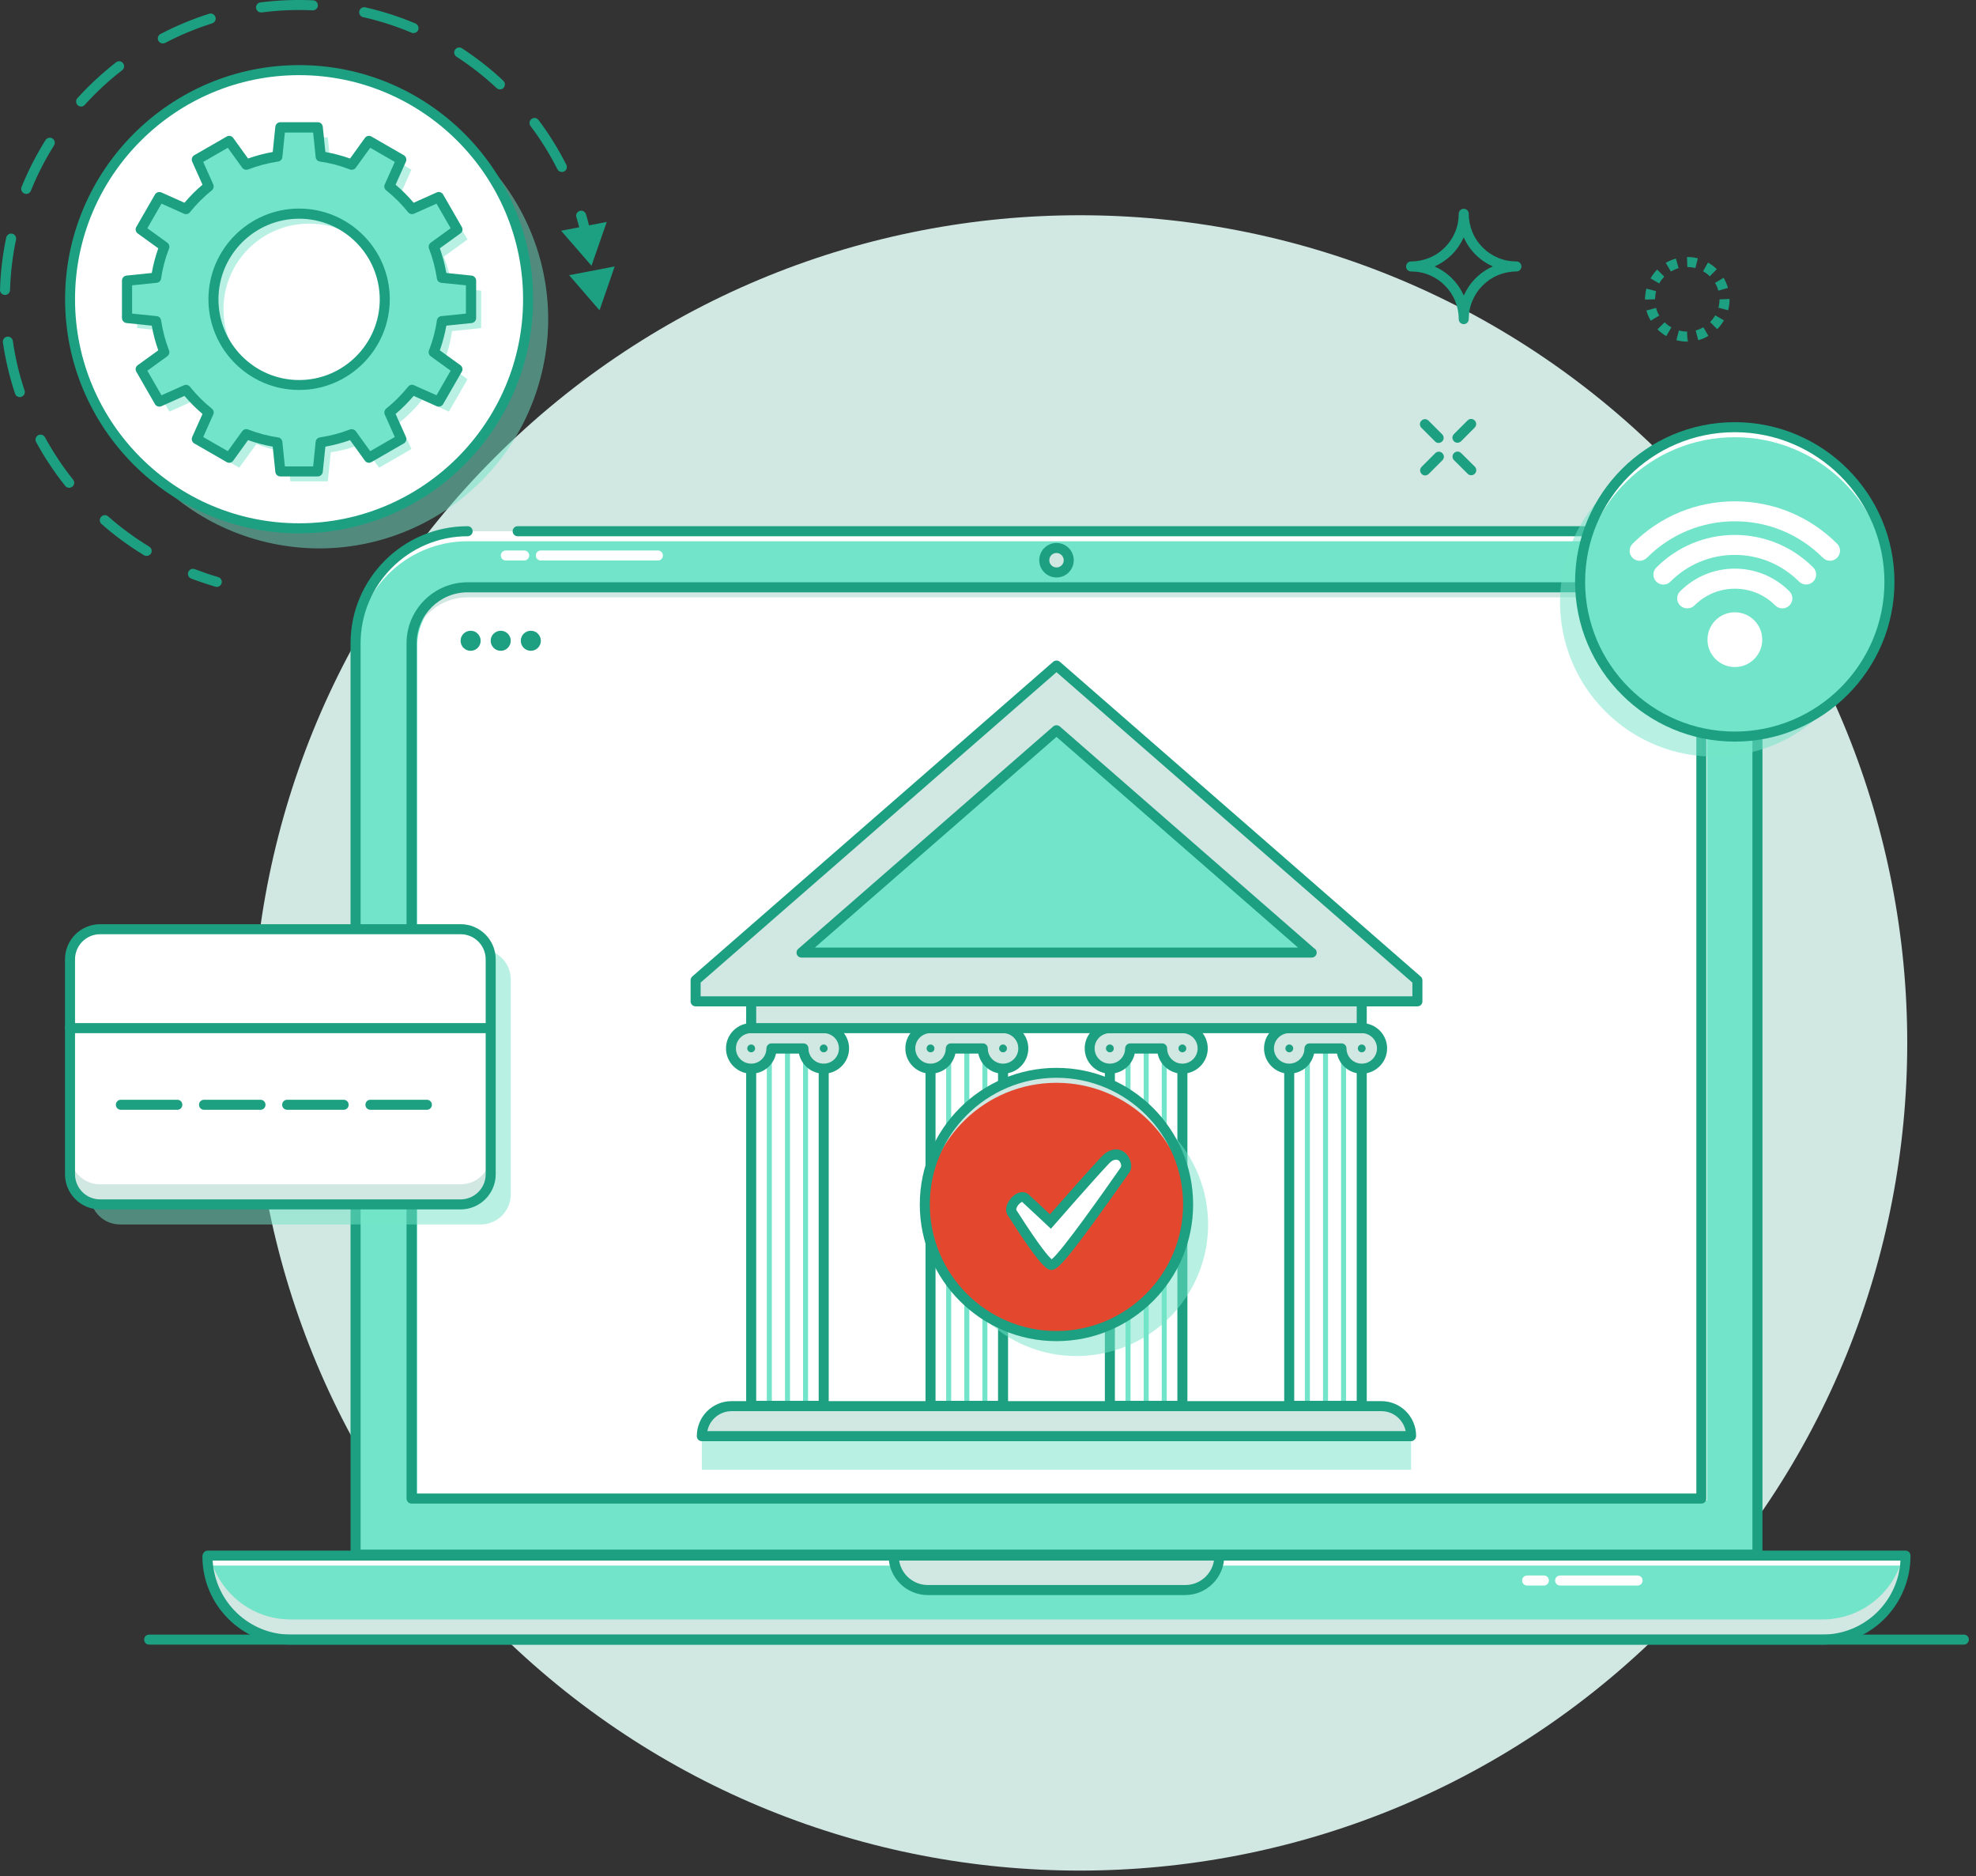 <svg width="197" height="187" viewBox="0 0 197 187" fill="none" xmlns="http://www.w3.org/2000/svg">
<rect x="0" y="0" width="197" height="187" fill="#333333" stroke="none"/>
<g clip-path="url(#clip0_57_293)">
<path d="M165.982 162.289C198.2 130.071 198.2 77.835 165.982 45.617C133.765 13.4 81.529 13.4 49.311 45.617C17.093 77.835 17.093 130.071 49.311 162.289C81.529 194.507 133.765 194.507 165.982 162.289Z" fill="#D1E7E2"/>
<path d="M175.21 154.96H35.45V64.12C35.45 57.95 40.45 52.95 46.62 52.95H164.04C170.21 52.95 175.21 57.95 175.21 64.12V154.96Z" fill="#72E4C9"/>
<path d="M164.04 52.95H46.62C40.45 52.95 35.45 57.95 35.45 64.12V65.12C35.45 58.95 40.45 53.95 46.62 53.95H164.04C170.21 53.95 175.21 58.95 175.21 65.12V64.12C175.21 57.95 170.21 52.95 164.04 52.95Z" fill="white"/>
<path d="M175.21 155.46H35.45C35.17 155.46 34.95 155.24 34.95 154.96V64.12C34.95 57.69 40.18 52.45 46.62 52.45C46.9 52.45 47.12 52.67 47.12 52.95C47.12 53.23 46.9 53.45 46.62 53.45C40.74 53.45 35.95 58.24 35.95 64.12V154.46H174.71V64.12C174.71 58.24 169.92 53.45 164.04 53.45H51.61C51.33 53.45 51.11 53.23 51.11 52.95C51.11 52.67 51.33 52.45 51.61 52.45H164.04C170.47 52.45 175.71 57.68 175.71 64.12V154.96C175.71 155.23 175.48 155.46 175.21 155.46Z" fill="#1CA081"/>
<path d="M41.6 149.56V64.31C41.6 61.23 44.11 58.73 47.18 58.73H164.6C167.68 58.73 170.18 61.24 170.18 64.31V149.56H41.6Z" fill="white"/>
<path d="M164.04 58.54H46.62C43.54 58.54 41.04 61.05 41.04 64.12V65.12C41.04 62.04 43.55 59.54 46.62 59.54H164.04C167.12 59.54 169.62 62.05 169.62 65.12V64.12C169.62 61.04 167.12 58.54 164.04 58.54Z" fill="#D1E7E2"/>
<path d="M169.62 149.87H41.03C40.75 149.87 40.53 149.65 40.53 149.37V64.12C40.53 60.77 43.26 58.04 46.61 58.04H164.03C167.38 58.04 170.11 60.77 170.11 64.12V149.37C170.12 149.65 169.9 149.87 169.62 149.87ZM41.53 148.87H169.12V64.12C169.12 61.32 166.84 59.04 164.04 59.04H46.62C43.82 59.04 41.54 61.32 41.54 64.12V148.87H41.53Z" fill="#1CA081"/>
<path d="M181.68 163.43H28.97C24.39 163.43 20.68 159.72 20.68 155.14V155.06H189.97V155.14C189.97 159.71 186.26 163.43 181.68 163.43Z" fill="#72E4C9"/>
<path d="M181.68 161.42H28.97C25.05 161.42 21.78 158.7 20.91 155.04H20.68V155.12C20.68 159.7 24.39 163.41 28.97 163.41H181.68C186.26 163.41 189.97 159.7 189.97 155.12V155.04H189.74C188.88 158.7 185.6 161.42 181.68 161.42Z" fill="#D1E7E2"/>
<path d="M20.68 155.05V155.13C20.68 155.44 20.7 155.74 20.73 156.05H189.92C189.95 155.75 189.97 155.44 189.97 155.13V155.05H20.68Z" fill="white"/>
<path d="M181.68 163.93H28.97C24.12 163.93 20.18 159.99 20.18 155.14C20.18 154.86 20.4 154.56 20.68 154.56H189.97C190.25 154.56 190.47 154.78 190.47 155.06C190.47 159.98 186.53 163.93 181.68 163.93ZM21.2 155.55C21.45 159.69 24.85 162.93 28.98 162.93H181.69C185.85 162.93 189.25 159.66 189.47 155.55H21.2Z" fill="#1CA081"/>
<path d="M118.15 158.49H92.5C90.62 158.49 89.09 156.96 89.09 155.08V155.05H121.56V155.08C121.56 156.97 120.03 158.49 118.15 158.49Z" fill="#D1E7E2"/>
<path d="M118.15 158.99H92.5C90.34 158.99 88.59 157.24 88.59 155.08C88.59 154.8 88.81 154.55 89.09 154.55H121.56C121.84 154.55 122.06 154.77 122.06 155.05C122.06 157.24 120.31 158.99 118.15 158.99ZM89.64 155.55C89.87 156.95 91.07 157.99 92.51 157.99H118.16C119.61 157.99 120.81 156.93 121.03 155.55H89.64Z" fill="#1CA081"/>
<path d="M195.79 163.93H14.87C14.59 163.93 14.37 163.71 14.37 163.43C14.37 163.15 14.59 162.93 14.87 162.93H195.79C196.07 162.93 196.29 163.15 196.29 163.43C196.29 163.7 196.06 163.93 195.79 163.93Z" fill="#1CA081"/>
<path opacity="0.5" d="M181.852 70.907C187.874 64.885 187.874 55.122 181.852 49.1C175.83 43.078 166.067 43.078 160.045 49.1C154.023 55.122 154.023 64.885 160.045 70.907C166.067 76.929 175.83 76.929 181.852 70.907Z" fill="#72E4C9"/>
<path d="M183.852 68.907C189.874 62.885 189.874 53.122 183.852 47.1C177.83 41.078 168.067 41.078 162.045 47.1C156.023 53.122 156.023 62.885 162.045 68.907C168.067 74.929 177.83 74.929 183.852 68.907Z" fill="#72E4C9"/>
<path d="M172.95 43.58C181.3 43.58 188.08 50.22 188.34 58.5C188.35 58.33 188.37 58.17 188.37 58C188.37 49.49 181.47 42.58 172.95 42.58C164.43 42.58 157.53 49.48 157.53 58C157.53 58.17 157.55 58.33 157.56 58.5C157.83 50.22 164.61 43.58 172.95 43.58Z" fill="white"/>
<path d="M172.95 73.92C164.17 73.92 157.03 66.78 157.03 58C157.03 49.22 164.17 42.08 172.95 42.08C181.73 42.08 188.87 49.22 188.87 58C188.87 66.78 181.73 73.92 172.95 73.92ZM172.95 43.08C164.72 43.08 158.03 49.77 158.03 58C158.03 66.23 164.72 72.92 172.95 72.92C181.18 72.92 187.87 66.23 187.87 58C187.87 49.78 181.18 43.08 172.95 43.08Z" fill="#1CA081"/>
<path d="M46.92 64.87C47.472 64.87 47.92 64.422 47.92 63.87C47.92 63.318 47.472 62.87 46.92 62.87C46.368 62.87 45.92 63.318 45.92 63.87C45.92 64.422 46.368 64.87 46.92 64.87Z" fill="#1CA081"/>
<path d="M49.92 64.87C50.472 64.87 50.92 64.422 50.92 63.87C50.92 63.318 50.472 62.87 49.92 62.87C49.368 62.87 48.92 63.318 48.92 63.87C48.92 64.422 49.368 64.87 49.92 64.87Z" fill="#1CA081"/>
<path d="M52.92 64.87C53.472 64.87 53.92 64.422 53.92 63.87C53.92 63.318 53.472 62.87 52.92 62.87C52.368 62.87 51.92 63.318 51.92 63.87C51.92 64.422 52.368 64.87 52.92 64.87Z" fill="#1CA081"/>
<path d="M106.55 55.84C106.55 56.51 106 57.06 105.33 57.06C104.66 57.06 104.11 56.51 104.11 55.84C104.11 55.17 104.66 54.62 105.33 54.62C106 54.62 106.55 55.17 106.55 55.84Z" fill="#D1E7E2"/>
<path d="M105.33 57.56C104.38 57.56 103.61 56.79 103.61 55.84C103.61 54.89 104.38 54.12 105.33 54.12C106.28 54.12 107.05 54.89 107.05 55.84C107.05 56.79 106.28 57.56 105.33 57.56ZM105.33 55.12C104.93 55.12 104.61 55.44 104.61 55.84C104.61 56.24 104.93 56.56 105.33 56.56C105.73 56.56 106.05 56.24 106.05 55.84C106.05 55.45 105.72 55.12 105.33 55.12Z" fill="#1CA081"/>
<path d="M145.93 32.31C145.65 32.31 145.43 32.09 145.43 31.81C145.43 31.17 145.3 30.55 145.06 29.96C144.82 29.39 144.48 28.89 144.04 28.45C143.6 28.01 143.1 27.67 142.53 27.43C141.94 27.18 141.32 27.06 140.68 27.06C140.4 27.06 140.18 26.84 140.18 26.56C140.18 26.28 140.4 26.06 140.68 26.06C141.32 26.06 141.94 25.93 142.53 25.69C143.1 25.45 143.6 25.11 144.04 24.67C144.48 24.23 144.82 23.73 145.06 23.16C145.31 22.58 145.43 21.95 145.43 21.31C145.43 21.03 145.65 20.81 145.93 20.81C146.21 20.81 146.43 21.03 146.43 21.31C146.43 21.95 146.56 22.57 146.8 23.16C147.04 23.73 147.38 24.23 147.82 24.67C148.26 25.11 148.76 25.45 149.33 25.69C149.92 25.94 150.54 26.06 151.18 26.06C151.46 26.06 151.68 26.28 151.68 26.56C151.68 26.84 151.46 27.06 151.18 27.06C150.54 27.06 149.92 27.19 149.33 27.43C148.76 27.67 148.26 28.01 147.82 28.45C147.38 28.89 147.04 29.39 146.8 29.96C146.55 30.54 146.43 31.17 146.43 31.81C146.43 32.08 146.21 32.31 145.93 32.31ZM143.03 26.56C143.67 26.85 144.25 27.24 144.75 27.74C145.25 28.24 145.65 28.82 145.93 29.46C146.22 28.82 146.61 28.24 147.11 27.74C147.61 27.24 148.19 26.84 148.83 26.56C148.19 26.27 147.61 25.88 147.11 25.38C146.61 24.88 146.21 24.3 145.93 23.66C145.64 24.3 145.24 24.88 144.75 25.38C144.25 25.87 143.67 26.27 143.03 26.56Z" fill="#1CA081"/>
<path d="M168.23 34.05C168.22 34.05 168.22 34.05 168.23 34.05V33.55L168.28 34.05C168.26 34.05 168.24 34.05 168.23 34.05ZM168.22 34.05C167.82 34.05 167.47 34 167.13 33.91L167.38 32.94C167.65 33.01 167.92 33.05 168.2 33.05L168.22 34.05ZM169.31 33.91L169.05 32.94C169.32 32.87 169.58 32.76 169.82 32.62L170.32 33.48C170.01 33.67 169.67 33.81 169.31 33.91ZM166.12 33.5C165.8 33.32 165.51 33.09 165.25 32.83L165.96 32.12C166.16 32.32 166.38 32.49 166.63 32.63L166.12 33.5ZM171.2 32.81L170.49 32.1C170.69 31.9 170.86 31.68 171 31.43L171.87 31.93C171.68 32.26 171.46 32.55 171.2 32.81ZM164.57 31.96C164.38 31.64 164.24 31.3 164.14 30.95L165.1 30.69C165.17 30.96 165.28 31.22 165.42 31.46L164.57 31.96ZM172.29 30.93L171.32 30.67C171.39 30.4 171.43 30.12 171.43 29.84L172.43 29.8V29.84C172.43 30.21 172.38 30.57 172.29 30.93ZM164 29.86V29.84C164 29.48 164.05 29.12 164.14 28.77L165.11 29.02C165.04 29.28 165.01 29.56 165.01 29.83L164 29.86ZM171.31 28.97C171.24 28.7 171.13 28.44 170.98 28.2L171.84 27.69C172.03 28.01 172.17 28.35 172.27 28.7L171.31 28.97ZM165.42 28.25L164.55 27.75C164.73 27.43 164.95 27.14 165.21 26.87L165.92 27.57C165.73 27.78 165.55 28 165.42 28.25ZM170.46 27.54C170.26 27.34 170.03 27.17 169.79 27.04L170.28 26.17C170.6 26.35 170.89 26.57 171.16 26.83L170.46 27.54ZM166.58 27.06L166.07 26.2C166.39 26.01 166.73 25.87 167.08 25.77L167.35 26.73C167.08 26.81 166.83 26.92 166.58 27.06ZM169.02 26.72C168.76 26.65 168.49 26.62 168.22 26.62L168.19 25.62H168.22C168.58 25.62 168.93 25.66 169.27 25.75L169.02 26.72Z" fill="#1CA081"/>
<path opacity="0.5" d="M140.68 143.12H69.97V146.5H140.68V143.12Z" fill="#72E4C9"/>
<path d="M140.68 143.15H69.97V143.12C69.97 141.48 71.3 140.16 72.93 140.16H137.72C139.36 140.16 140.68 141.49 140.68 143.12V143.15Z" fill="#D1E7E2"/>
<path d="M140.68 143.65H69.97C69.69 143.65 69.47 143.43 69.47 143.15C69.47 141.21 71.02 139.66 72.93 139.66H137.72C139.63 139.66 141.18 141.21 141.18 143.12C141.18 143.4 140.96 143.65 140.68 143.65ZM70.52 142.65H140.14C139.92 141.52 138.92 140.66 137.72 140.66H72.93C71.74 140.66 70.74 141.52 70.52 142.65Z" fill="#1CA081"/>
<path d="M80.31 140.38C80.17 140.38 80.06 140.27 80.06 140.13V104.5C80.06 104.36 80.17 104.25 80.31 104.25C80.45 104.25 80.56 104.36 80.56 104.5V140.13C80.56 140.26 80.45 140.38 80.31 140.38Z" fill="#72E4C9"/>
<path d="M78.51 140.38C78.37 140.38 78.26 140.27 78.26 140.13V104.5C78.26 104.36 78.37 104.25 78.51 104.25C78.65 104.25 78.76 104.36 78.76 104.5V140.13C78.76 140.26 78.65 140.38 78.51 140.38Z" fill="#72E4C9"/>
<path d="M76.7 140.38C76.56 140.38 76.45 140.27 76.45 140.13V104.5C76.45 104.36 76.56 104.25 76.7 104.25C76.84 104.25 76.95 104.36 76.95 104.5V140.13C76.95 140.26 76.84 140.38 76.7 140.38Z" fill="#72E4C9"/>
<path d="M82.12 140.63H74.89C74.61 140.63 74.39 140.41 74.39 140.13V104.5C74.39 104.22 74.61 104 74.89 104H82.12C82.4 104 82.62 104.22 82.62 104.5V140.13C82.62 140.4 82.4 140.63 82.12 140.63ZM75.39 139.63H81.62V105H75.39V139.63Z" fill="#1CA081"/>
<path d="M82.12 102.48H74.89C73.77 102.48 72.87 103.39 72.87 104.5C72.87 105.62 73.78 106.52 74.89 106.52C76.01 106.52 76.91 105.61 76.91 104.5H80.09C80.09 105.62 81 106.52 82.11 106.52C83.23 106.52 84.13 105.61 84.13 104.5C84.14 103.38 83.24 102.48 82.12 102.48Z" fill="#D1E7E2"/>
<path d="M82.12 107.02C80.9 107.02 79.88 106.15 79.65 105H77.37C77.14 106.15 76.12 107.02 74.9 107.02C73.51 107.02 72.38 105.89 72.38 104.5C72.38 103.11 73.51 101.98 74.9 101.98H82.13C83.52 101.98 84.65 103.11 84.65 104.5C84.65 105.89 83.51 107.02 82.12 107.02ZM76.92 104H80.1C80.38 104 80.6 104.22 80.6 104.5C80.6 105.34 81.28 106.02 82.12 106.02C82.96 106.02 83.64 105.34 83.64 104.5C83.64 103.66 82.96 102.98 82.12 102.98H74.89C74.05 102.98 73.37 103.66 73.37 104.5C73.37 105.34 74.05 106.02 74.89 106.02C75.73 106.02 76.41 105.34 76.41 104.5C76.42 104.22 76.64 104 76.92 104Z" fill="#1CA081"/>
<path d="M74.89 104.89C74.67 104.89 74.5 104.71 74.5 104.5C74.5 104.28 74.68 104.11 74.89 104.11C75.1 104.11 75.28 104.29 75.28 104.5C75.28 104.72 75.11 104.89 74.89 104.89Z" fill="#1CA081"/>
<path d="M82.12 104.89C81.9 104.89 81.73 104.71 81.73 104.5C81.73 104.28 81.91 104.11 82.12 104.11C82.33 104.11 82.51 104.29 82.51 104.5C82.51 104.72 82.34 104.89 82.12 104.89Z" fill="#1CA081"/>
<path d="M98.19 140.38C98.05 140.38 97.94 140.27 97.94 140.13V104.5C97.94 104.36 98.05 104.25 98.19 104.25C98.33 104.25 98.44 104.36 98.44 104.5V140.13C98.44 140.26 98.33 140.38 98.19 140.38Z" fill="#72E4C9"/>
<path d="M96.39 140.38C96.25 140.38 96.14 140.27 96.14 140.13V104.5C96.14 104.36 96.25 104.25 96.39 104.25C96.53 104.25 96.64 104.36 96.64 104.5V140.13C96.64 140.26 96.53 140.38 96.39 140.38Z" fill="#72E4C9"/>
<path d="M94.58 140.38C94.44 140.38 94.33 140.27 94.33 140.13V104.5C94.33 104.36 94.44 104.25 94.58 104.25C94.72 104.25 94.83 104.36 94.83 104.5V140.13C94.83 140.26 94.72 140.38 94.58 140.38Z" fill="#72E4C9"/>
<path d="M100 140.63H92.77C92.49 140.63 92.27 140.41 92.27 140.13V104.5C92.27 104.22 92.49 104 92.77 104H100C100.28 104 100.5 104.22 100.5 104.5V140.13C100.5 140.4 100.28 140.63 100 140.63ZM93.27 139.63H99.5V105H93.27V139.63Z" fill="#1CA081"/>
<path d="M100 102.48H92.77C91.65 102.48 90.75 103.39 90.75 104.5C90.75 105.62 91.66 106.52 92.77 106.52C93.88 106.52 94.79 105.61 94.79 104.5H97.97C97.97 105.62 98.88 106.52 99.99 106.52C101.11 106.52 102.01 105.61 102.01 104.5C102.02 103.38 101.12 102.48 100 102.48Z" fill="#D1E7E2"/>
<path d="M100 107.02C98.78 107.02 97.76 106.15 97.53 105H95.25C95.02 106.15 94 107.02 92.78 107.02C91.39 107.02 90.26 105.89 90.26 104.5C90.26 103.11 91.39 101.98 92.78 101.98H100C101.39 101.98 102.52 103.11 102.52 104.5C102.52 105.89 101.39 107.02 100 107.02ZM94.8 104H97.98C98.26 104 98.48 104.22 98.48 104.5C98.48 105.34 99.16 106.02 100 106.02C100.84 106.02 101.52 105.34 101.52 104.5C101.52 103.66 100.84 102.98 100 102.98H92.77C91.93 102.98 91.25 103.66 91.25 104.5C91.25 105.34 91.93 106.02 92.77 106.02C93.61 106.02 94.29 105.34 94.29 104.5C94.3 104.22 94.52 104 94.8 104Z" fill="#1CA081"/>
<path d="M92.77 104.89C92.55 104.89 92.38 104.71 92.38 104.5C92.38 104.28 92.56 104.11 92.77 104.11C92.99 104.11 93.16 104.29 93.16 104.5C93.17 104.72 92.99 104.89 92.77 104.89Z" fill="#1CA081"/>
<path d="M100 104.89C99.78 104.89 99.61 104.71 99.61 104.5C99.61 104.28 99.79 104.11 100 104.11C100.21 104.11 100.39 104.29 100.39 104.5C100.39 104.72 100.22 104.89 100 104.89Z" fill="#1CA081"/>
<path d="M116.07 140.38C115.93 140.38 115.82 140.27 115.82 140.13V104.5C115.82 104.36 115.93 104.25 116.07 104.25C116.21 104.25 116.32 104.36 116.32 104.5V140.13C116.32 140.26 116.21 140.38 116.07 140.38Z" fill="#72E4C9"/>
<path d="M114.27 140.38C114.13 140.38 114.02 140.27 114.02 140.13V104.5C114.02 104.36 114.13 104.25 114.27 104.25C114.41 104.25 114.52 104.36 114.52 104.5V140.13C114.52 140.26 114.41 140.38 114.27 140.38Z" fill="#72E4C9"/>
<path d="M112.46 140.38C112.32 140.38 112.21 140.27 112.21 140.13V104.5C112.21 104.36 112.32 104.25 112.46 104.25C112.6 104.25 112.71 104.36 112.71 104.5V140.13C112.71 140.26 112.6 140.38 112.46 140.38Z" fill="#72E4C9"/>
<path d="M117.88 140.63H110.65C110.37 140.63 110.15 140.41 110.15 140.13V104.5C110.15 104.22 110.37 104 110.65 104H117.88C118.16 104 118.38 104.22 118.38 104.5V140.13C118.38 140.4 118.16 140.63 117.88 140.63ZM111.15 139.63H117.38V105H111.15V139.63Z" fill="#1CA081"/>
<path d="M117.88 102.48H110.65C109.53 102.48 108.63 103.39 108.63 104.5C108.63 105.62 109.54 106.52 110.65 106.52C111.77 106.52 112.67 105.61 112.67 104.5H115.85C115.85 105.62 116.76 106.52 117.87 106.52C118.99 106.52 119.89 105.61 119.89 104.5C119.9 103.38 119 102.48 117.88 102.48Z" fill="#D1E7E2"/>
<path d="M117.88 107.02C116.66 107.02 115.64 106.15 115.41 105H113.13C112.9 106.15 111.88 107.02 110.66 107.02C109.27 107.02 108.14 105.89 108.14 104.5C108.14 103.11 109.27 101.98 110.66 101.98H117.89C119.28 101.98 120.41 103.11 120.41 104.5C120.41 105.89 119.27 107.02 117.88 107.02ZM112.68 104H115.86C116.14 104 116.36 104.22 116.36 104.5C116.36 105.34 117.04 106.02 117.88 106.02C118.72 106.02 119.4 105.34 119.4 104.5C119.4 103.66 118.72 102.98 117.88 102.98H110.65C109.81 102.98 109.13 103.66 109.13 104.5C109.13 105.34 109.81 106.02 110.65 106.02C111.49 106.02 112.17 105.34 112.17 104.5C112.18 104.22 112.4 104 112.68 104Z" fill="#1CA081"/>
<path d="M110.65 104.89C110.43 104.89 110.26 104.71 110.26 104.5C110.26 104.28 110.44 104.11 110.65 104.11C110.86 104.11 111.04 104.29 111.04 104.5C111.05 104.72 110.87 104.89 110.65 104.89Z" fill="#1CA081"/>
<path d="M117.88 104.89C117.66 104.89 117.49 104.71 117.49 104.5C117.49 104.28 117.67 104.11 117.88 104.11C118.09 104.11 118.27 104.29 118.27 104.5C118.27 104.72 118.1 104.89 117.88 104.89Z" fill="#1CA081"/>
<path d="M133.95 140.38C133.81 140.38 133.7 140.27 133.7 140.13V104.5C133.7 104.36 133.81 104.25 133.95 104.25C134.09 104.25 134.2 104.36 134.2 104.5V140.13C134.2 140.26 134.09 140.38 133.95 140.38Z" fill="#72E4C9"/>
<path d="M132.15 140.38C132.01 140.38 131.9 140.27 131.9 140.13V104.5C131.9 104.36 132.01 104.25 132.15 104.25C132.29 104.25 132.4 104.36 132.4 104.5V140.13C132.4 140.26 132.29 140.38 132.15 140.38Z" fill="#72E4C9"/>
<path d="M130.34 140.38C130.2 140.38 130.09 140.27 130.09 140.13V104.5C130.09 104.36 130.2 104.25 130.34 104.25C130.48 104.25 130.59 104.36 130.59 104.5V140.13C130.59 140.26 130.48 140.38 130.34 140.38Z" fill="#72E4C9"/>
<path d="M135.76 140.63H128.53C128.25 140.63 128.03 140.41 128.03 140.13V104.5C128.03 104.22 128.25 104 128.53 104H135.76C136.04 104 136.26 104.22 136.26 104.5V140.13C136.26 140.4 136.04 140.63 135.76 140.63ZM129.03 139.63H135.26V105H129.03V139.63Z" fill="#1CA081"/>
<path d="M135.76 102.48H128.53C127.41 102.48 126.51 103.39 126.51 104.5C126.51 105.62 127.42 106.52 128.53 106.52C129.65 106.52 130.55 105.61 130.55 104.5H133.73C133.73 105.62 134.64 106.52 135.75 106.52C136.86 106.52 137.77 105.61 137.77 104.5C137.78 103.38 136.88 102.48 135.76 102.48Z" fill="#D1E7E2"/>
<path d="M135.76 107.02C134.54 107.02 133.52 106.15 133.29 105H131.01C130.78 106.15 129.76 107.02 128.54 107.02C127.15 107.02 126.02 105.89 126.02 104.5C126.02 103.11 127.15 101.98 128.54 101.98H135.77C137.16 101.98 138.29 103.11 138.29 104.5C138.29 105.89 137.15 107.02 135.76 107.02ZM130.56 104H133.74C134.02 104 134.24 104.22 134.24 104.5C134.24 105.34 134.92 106.02 135.76 106.02C136.6 106.02 137.28 105.34 137.28 104.5C137.28 103.66 136.6 102.98 135.76 102.98H128.53C127.69 102.98 127.01 103.66 127.01 104.5C127.01 105.34 127.69 106.02 128.53 106.02C129.37 106.02 130.05 105.34 130.05 104.5C130.06 104.22 130.28 104 130.56 104Z" fill="#1CA081"/>
<path d="M128.54 104.89C128.32 104.89 128.15 104.71 128.15 104.5C128.15 104.28 128.33 104.11 128.54 104.11C128.75 104.11 128.93 104.29 128.93 104.5C128.93 104.72 128.75 104.89 128.54 104.89Z" fill="#1CA081"/>
<path d="M135.76 104.89C135.54 104.89 135.37 104.71 135.37 104.5C135.37 104.28 135.55 104.11 135.76 104.11C135.97 104.11 136.15 104.29 136.15 104.5C136.15 104.72 135.98 104.89 135.76 104.89Z" fill="#1CA081"/>
<path d="M135.76 99.49H74.89V102.48H135.76V99.49Z" fill="#D1E7E2"/>
<path d="M135.76 102.98H74.89C74.61 102.98 74.39 102.76 74.39 102.48V99.49C74.39 99.21 74.61 98.99 74.89 98.99H135.76C136.04 98.99 136.26 99.21 136.26 99.49V102.48C136.26 102.75 136.04 102.98 135.76 102.98ZM75.39 101.98H135.26V99.99H75.39V101.98Z" fill="#1CA081"/>
<path d="M105.33 66.33L69.35 97.71V99.81H141.31V97.71L105.33 66.33Z" fill="#D1E7E2"/>
<path d="M141.31 100.31H69.35C69.07 100.31 68.85 100.09 68.85 99.81V97.71C68.85 97.57 68.91 97.43 69.02 97.33L105 65.96C105.19 65.8 105.47 65.8 105.66 65.96L141.64 97.34C141.75 97.44 141.81 97.57 141.81 97.72V99.82C141.81 100.09 141.59 100.31 141.31 100.31ZM69.85 99.31H140.81V97.94L105.33 67L69.85 97.94V99.31Z" fill="#1CA081"/>
<path d="M79.91 94.95L105.33 72.78L130.75 94.95H79.91Z" fill="#72E4C9"/>
<path d="M130.77 95.45C130.76 95.45 130.76 95.45 130.75 95.45H79.91C79.7 95.45 79.51 95.32 79.44 95.13C79.37 94.94 79.42 94.71 79.58 94.58L105 72.41C105.19 72.25 105.47 72.25 105.66 72.41L131 94.51C131.16 94.59 131.27 94.76 131.27 94.95C131.27 95.23 131.04 95.45 130.77 95.45ZM81.24 94.45H129.41L105.33 73.45L81.24 94.45Z" fill="#1CA081"/>
<path opacity="0.5" d="M117.85 129.876C122.175 124.063 120.968 115.844 115.155 111.519C109.342 107.194 101.123 108.4 96.797 114.214C92.472 120.027 93.679 128.246 99.492 132.571C105.306 136.896 113.525 135.69 117.85 129.876Z" fill="#72E4C9"/>
<path d="M115.85 127.877C120.175 122.063 118.969 113.844 113.155 109.519C107.342 105.194 99.123 106.4 94.798 112.214C90.472 118.027 91.679 126.246 97.493 130.571C103.306 134.896 111.525 133.69 115.85 127.877Z" fill="#E3472E"/>
<path d="M105.33 107.93C112.41 107.93 118.16 113.54 118.43 120.55C118.44 120.38 118.46 120.22 118.46 120.05C118.46 112.8 112.58 106.93 105.34 106.93C98.09 106.93 92.22 112.81 92.22 120.05C92.22 120.22 92.24 120.38 92.25 120.55C92.49 113.54 98.25 107.93 105.33 107.93Z" fill="#D1E7E2"/>
<path d="M105.33 133.68C97.82 133.68 91.7 127.57 91.7 120.06C91.7 112.55 97.81 106.44 105.33 106.44C112.84 106.44 118.95 112.55 118.95 120.06C118.95 127.57 112.84 133.68 105.33 133.68ZM105.33 107.43C98.37 107.43 92.7 113.09 92.7 120.05C92.7 127.01 98.36 132.67 105.33 132.67C112.29 132.67 117.95 127.01 117.95 120.05C117.95 113.09 112.29 107.43 105.33 107.43Z" fill="#1CA081"/>
<path d="M52.26 55.87H50.43C50.15 55.87 49.93 55.65 49.93 55.37C49.93 55.09 50.15 54.87 50.43 54.87H52.26C52.54 54.87 52.76 55.09 52.76 55.37C52.76 55.65 52.53 55.87 52.26 55.87Z" fill="white"/>
<path d="M65.59 55.87H53.92C53.64 55.87 53.42 55.65 53.42 55.37C53.42 55.09 53.64 54.87 53.92 54.87H65.59C65.87 54.87 66.09 55.09 66.09 55.37C66.09 55.65 65.87 55.87 65.59 55.87Z" fill="white"/>
<path opacity="0.5" d="M54.036 37.074C56.933 24.803 49.334 12.507 37.064 9.61C24.793 6.712 12.497 14.311 9.599 26.581C6.702 38.852 14.3 51.148 26.571 54.046C38.842 56.943 51.138 49.345 54.036 37.074Z" fill="#72E4C9"/>
<path d="M52.036 35.074C54.933 22.803 47.334 10.507 35.064 7.609C22.793 4.712 10.497 12.31 7.599 24.581C4.702 36.852 12.3 49.148 24.571 52.046C36.842 54.943 49.138 47.345 52.036 35.074Z" fill="white"/>
<path d="M29.82 53.16C16.95 53.16 6.49 42.69 6.49 29.83C6.49 16.97 16.95 6.49 29.82 6.49C42.69 6.49 53.15 16.96 53.15 29.82C53.15 42.68 42.68 53.16 29.82 53.16ZM29.82 7.49C17.5 7.49 7.48 17.51 7.48 29.83C7.48 42.15 17.5 52.16 29.82 52.16C42.14 52.16 52.15 42.14 52.15 29.83C52.15 17.52 42.13 7.49 29.82 7.49Z" fill="#1CA081"/>
<path d="M21.61 58.5C21.56 58.5 21.52 58.49 21.47 58.48C20.66 58.24 19.85 57.97 19.06 57.67C18.8 57.57 18.67 57.28 18.77 57.02C18.87 56.76 19.16 56.63 19.42 56.73C20.18 57.02 20.96 57.29 21.75 57.52C22.02 57.6 22.17 57.87 22.09 58.14C22.03 58.35 21.83 58.5 21.61 58.5Z" fill="#1CA081"/>
<path d="M14.61 55.41C14.52 55.41 14.43 55.39 14.35 55.34C12.86 54.43 11.43 53.39 10.12 52.23C9.91 52.05 9.89 51.73 10.08 51.52C10.26 51.31 10.58 51.29 10.79 51.48C12.06 52.6 13.44 53.61 14.88 54.49C15.12 54.63 15.19 54.94 15.05 55.18C14.94 55.33 14.78 55.41 14.61 55.41ZM6.89 48.62C6.74 48.62 6.6 48.56 6.5 48.43C5.41 47.06 4.43 45.59 3.6 44.06C3.47 43.82 3.56 43.51 3.8 43.38C4.04 43.25 4.35 43.34 4.48 43.58C5.29 45.06 6.23 46.49 7.29 47.81C7.46 48.03 7.43 48.34 7.21 48.51C7.11 48.58 7 48.62 6.89 48.62ZM1.97 39.58C1.76 39.58 1.57 39.45 1.5 39.24C0.95 37.58 0.54 35.86 0.29 34.13C0.25 33.86 0.44 33.6 0.71 33.56C0.98 33.51 1.24 33.71 1.28 33.98C1.52 35.65 1.91 37.32 2.45 38.92C2.54 39.18 2.39 39.47 2.13 39.55C2.08 39.57 2.03 39.58 1.97 39.58ZM0.5 29.4C0.49 29.4 0.49 29.4 0.48 29.4C0.21 29.39 -0.01 29.16 8.38196e-05 28.89C0.05 27.14 0.26 25.38 0.62 23.68C0.68 23.41 0.94 23.24 1.21 23.29C1.48 23.35 1.65 23.61 1.6 23.88C1.25 25.53 1.05 27.22 1 28.92C0.99 29.19 0.77 29.4 0.5 29.4ZM2.62 19.33C2.56 19.33 2.49 19.32 2.43 19.29C2.17 19.19 2.05 18.89 2.15 18.64C2.8 17.02 3.61 15.45 4.54 13.96C4.69 13.73 5 13.66 5.23 13.8C5.46 13.95 5.53 14.26 5.39 14.49C4.49 15.92 3.71 17.44 3.08 19.01C3 19.22 2.81 19.33 2.62 19.33ZM56.02 17.14C55.84 17.14 55.66 17.04 55.57 16.87C54.81 15.36 53.91 13.91 52.89 12.56C52.72 12.34 52.77 12.03 52.99 11.86C53.21 11.69 53.52 11.74 53.69 11.96C54.74 13.36 55.67 14.86 56.46 16.42C56.58 16.67 56.49 16.97 56.24 17.09C56.17 17.12 56.1 17.14 56.02 17.14ZM8.09 10.62C7.97 10.62 7.85 10.58 7.75 10.49C7.55 10.3 7.53 9.99 7.72 9.78C8.9 8.48 10.19 7.29 11.57 6.21C11.79 6.04 12.1 6.08 12.27 6.3C12.44 6.52 12.4 6.83 12.18 7C10.84 8.03 9.59 9.19 8.45 10.45C8.36 10.57 8.23 10.62 8.09 10.62ZM49.85 8.91C49.73 8.91 49.6 8.87 49.51 8.78C48.27 7.62 46.93 6.57 45.51 5.65C45.28 5.5 45.21 5.19 45.36 4.96C45.51 4.73 45.82 4.66 46.05 4.81C47.51 5.76 48.91 6.85 50.18 8.05C50.38 8.24 50.39 8.56 50.2 8.76C50.12 8.86 49.98 8.91 49.85 8.91ZM16.23 4.33C16.05 4.33 15.88 4.23 15.79 4.06C15.66 3.82 15.76 3.51 16 3.39C17.55 2.58 19.18 1.9 20.85 1.37C21.11 1.29 21.39 1.43 21.48 1.7C21.56 1.96 21.42 2.24 21.15 2.33C19.54 2.84 17.96 3.49 16.46 4.28C16.38 4.31 16.3 4.33 16.23 4.33ZM41.22 3.3C41.16 3.3 41.09 3.29 41.03 3.26C39.47 2.6 37.85 2.08 36.2 1.71C35.93 1.65 35.76 1.38 35.82 1.11C35.88 0.84 36.15 0.67 36.42 0.73C38.13 1.12 39.81 1.66 41.42 2.34C41.67 2.45 41.79 2.74 41.69 3C41.6 3.19 41.42 3.3 41.22 3.3ZM26.03 1.24C25.78 1.24 25.57 1.06 25.53 0.8C25.49 0.53 25.69 0.28 25.96 0.24C27.69 0.02 29.47 -0.05 31.21 0.03C31.49 0.04 31.7 0.28 31.69 0.55C31.68 0.83 31.45 1.04 31.17 1.03C29.49 0.95 27.77 1.02 26.1 1.24C26.08 1.24 26.05 1.24 26.03 1.24Z" fill="#1CA081"/>
<path d="M58.55 24.42C58.32 24.42 58.11 24.26 58.06 24.02C57.9 23.22 57.7 22.42 57.46 21.64C57.38 21.37 57.53 21.1 57.8 21.02C58.06 20.94 58.34 21.09 58.42 21.36C58.66 22.17 58.87 23 59.04 23.83C59.1 24.1 58.92 24.36 58.65 24.42C58.62 24.41 58.58 24.42 58.55 24.42Z" fill="#1CA081"/>
<path opacity="0.5" d="M47.97 32.7V28.97L45.07 28.67C44.91 27.59 44.63 26.56 44.25 25.58L46.61 23.87L44.75 20.64L42.1 21.83C41.43 20.99 40.67 20.23 39.83 19.56L41.02 16.91L37.79 15.05L36.08 17.41C35.1 17.02 34.06 16.75 32.98 16.59L32.68 13.69H28.95L28.65 16.59C27.57 16.75 26.54 17.03 25.56 17.41L23.85 15.05L20.62 16.91L21.81 19.56C20.97 20.23 20.21 20.99 19.54 21.83L16.89 20.64L15.03 23.87L17.39 25.58C17 26.56 16.73 27.6 16.57 28.67L13.67 28.97V32.7L16.57 33C16.73 34.08 17.01 35.11 17.39 36.09L15.03 37.8L16.89 41.03L19.54 39.84C20.21 40.68 20.97 41.44 21.81 42.11L20.62 44.76L23.85 46.62L25.56 44.26C26.54 44.65 27.58 44.92 28.65 45.08L28.95 47.98H32.68L32.98 45.08C34.06 44.92 35.09 44.64 36.08 44.26L37.79 46.62L41.02 44.76L39.83 42.11C40.67 41.44 41.43 40.68 42.1 39.84L44.75 41.03L46.61 37.8L44.25 36.09C44.64 35.11 44.91 34.07 45.07 33L47.97 32.7ZM30.82 39.37C26.1 39.37 22.28 35.55 22.28 30.83C22.28 26.11 26.1 22.29 30.82 22.29C35.54 22.29 39.36 26.11 39.36 30.83C39.35 35.55 35.53 39.37 30.82 39.37Z" fill="#72E4C9"/>
<path d="M46.97 31.7V27.97L44.07 27.67C43.91 26.59 43.63 25.56 43.25 24.58L45.61 22.87L43.75 19.64L41.1 20.83C40.43 19.99 39.67 19.23 38.83 18.56L40.02 15.91L36.79 14.05L35.08 16.41C34.1 16.02 33.06 15.75 31.99 15.59L31.69 12.69H27.96L27.66 15.59C26.58 15.75 25.55 16.03 24.57 16.41L22.86 14.05L19.63 15.91L20.82 18.56C19.98 19.23 19.22 19.99 18.55 20.83L15.9 19.64L14.04 22.87L16.4 24.58C16.01 25.56 15.74 26.6 15.58 27.67L12.68 27.97V31.7L15.58 32C15.74 33.08 16.02 34.11 16.4 35.09L14.04 36.8L15.9 40.03L18.55 38.84C19.22 39.68 19.98 40.44 20.82 41.11L19.63 43.76L22.86 45.62L24.57 43.26C25.55 43.65 26.59 43.92 27.66 44.08L27.96 46.98H31.69L31.99 44.08C33.07 43.92 34.1 43.64 35.08 43.26L36.79 45.62L40.02 43.76L38.83 41.11C39.67 40.44 40.43 39.68 41.1 38.84L43.75 40.03L45.61 36.8L43.25 35.09C43.64 34.11 43.91 33.07 44.07 32L46.97 31.7ZM29.82 38.37C25.1 38.37 21.28 34.55 21.28 29.83C21.28 25.11 25.1 21.29 29.82 21.29C34.54 21.29 38.36 25.11 38.36 29.83C38.35 34.55 34.53 38.37 29.82 38.37Z" fill="#72E4C9"/>
<path d="M31.68 47.49H27.95C27.69 47.49 27.48 47.3 27.45 47.04L27.19 44.52C26.35 44.37 25.52 44.15 24.73 43.87L23.25 45.92C23.1 46.13 22.82 46.19 22.6 46.06L19.37 44.2C19.15 44.07 19.06 43.8 19.16 43.56L20.19 41.26C19.54 40.71 18.94 40.11 18.39 39.46L16.09 40.49C15.86 40.59 15.58 40.51 15.45 40.28L13.59 37.05C13.46 36.83 13.52 36.55 13.73 36.4L15.78 34.92C15.5 34.13 15.28 33.31 15.13 32.46L12.61 32.2C12.36 32.17 12.16 31.96 12.16 31.7V27.97C12.16 27.71 12.35 27.5 12.61 27.47L15.13 27.21C15.28 26.37 15.5 25.54 15.78 24.75L13.73 23.27C13.52 23.12 13.46 22.84 13.59 22.62L15.45 19.39C15.58 19.17 15.85 19.08 16.09 19.18L18.39 20.21C18.94 19.56 19.54 18.96 20.19 18.41L19.16 16.11C19.06 15.88 19.14 15.6 19.37 15.47L22.6 13.61C22.82 13.48 23.1 13.54 23.25 13.75L24.73 15.8C25.52 15.52 26.34 15.3 27.19 15.15L27.45 12.63C27.48 12.38 27.69 12.18 27.95 12.18H31.68C31.94 12.18 32.15 12.37 32.18 12.63L32.44 15.15C33.28 15.3 34.11 15.52 34.9 15.8L36.38 13.75C36.53 13.54 36.81 13.48 37.03 13.61L40.26 15.47C40.48 15.6 40.57 15.87 40.47 16.11L39.44 18.41C40.09 18.96 40.69 19.56 41.24 20.21L43.54 19.18C43.77 19.08 44.05 19.16 44.18 19.39L46.04 22.62C46.17 22.84 46.11 23.12 45.9 23.27L43.85 24.75C44.13 25.54 44.35 26.36 44.5 27.21L47.02 27.47C47.27 27.5 47.47 27.71 47.47 27.97V31.7C47.47 31.96 47.28 32.17 47.02 32.2L44.5 32.46C44.35 33.3 44.13 34.13 43.85 34.92L45.9 36.4C46.11 36.55 46.17 36.83 46.04 37.05L44.18 40.28C44.05 40.5 43.78 40.59 43.54 40.49L41.24 39.46C40.69 40.11 40.09 40.71 39.44 41.26L40.47 43.56C40.57 43.79 40.49 44.07 40.26 44.2L37.03 46.06C36.81 46.19 36.53 46.13 36.38 45.92L34.9 43.87C34.11 44.15 33.29 44.37 32.44 44.52L32.18 47.04C32.15 47.29 31.93 47.49 31.68 47.49ZM28.4 46.49H31.22L31.47 44.04C31.49 43.81 31.67 43.63 31.89 43.6C32.93 43.44 33.93 43.18 34.88 42.81C35.09 42.73 35.33 42.8 35.47 42.98L36.91 44.97L39.36 43.56L38.36 41.32C38.27 41.11 38.33 40.87 38.5 40.73C39.31 40.08 40.04 39.35 40.69 38.54C40.83 38.36 41.08 38.3 41.28 38.4L43.52 39.4L44.93 36.95L42.94 35.51C42.76 35.38 42.68 35.13 42.77 34.92C43.14 33.97 43.41 32.97 43.56 31.93C43.59 31.7 43.78 31.53 44 31.51L46.45 31.26V28.44L44 28.19C43.77 28.17 43.59 27.99 43.56 27.77C43.4 26.73 43.14 25.73 42.77 24.78C42.69 24.57 42.76 24.33 42.94 24.19L44.93 22.75L43.52 20.3L41.28 21.3C41.07 21.39 40.83 21.33 40.69 21.16C40.04 20.35 39.31 19.62 38.5 18.97C38.32 18.83 38.26 18.58 38.36 18.38L39.36 16.14L36.91 14.73L35.47 16.72C35.34 16.9 35.09 16.97 34.88 16.89C33.93 16.52 32.93 16.25 31.89 16.1C31.66 16.07 31.49 15.88 31.47 15.66L31.22 13.21H28.4L28.15 15.66C28.13 15.89 27.95 16.07 27.73 16.1C26.69 16.26 25.69 16.52 24.74 16.89C24.53 16.97 24.29 16.9 24.15 16.72L22.71 14.73L20.26 16.14L21.26 18.38C21.35 18.59 21.29 18.83 21.12 18.97C20.31 19.62 19.58 20.35 18.93 21.16C18.79 21.34 18.54 21.4 18.34 21.3L16.1 20.3L14.69 22.75L16.68 24.19C16.86 24.32 16.94 24.57 16.85 24.78C16.48 25.73 16.21 26.73 16.06 27.77C16.03 28 15.84 28.17 15.62 28.19L13.17 28.44V31.26L15.62 31.51C15.85 31.53 16.03 31.71 16.06 31.93C16.22 32.97 16.48 33.97 16.85 34.92C16.93 35.13 16.86 35.37 16.68 35.51L14.69 36.95L16.1 39.4L18.34 38.4C18.55 38.31 18.79 38.37 18.93 38.54C19.58 39.35 20.31 40.08 21.12 40.73C21.3 40.87 21.36 41.12 21.26 41.32L20.26 43.56L22.71 44.97L24.15 42.98C24.28 42.8 24.52 42.72 24.74 42.81C25.69 43.18 26.69 43.45 27.73 43.6C27.96 43.63 28.13 43.82 28.15 44.04L28.4 46.49ZM29.82 38.87C24.84 38.87 20.78 34.82 20.78 29.83C20.78 24.85 24.83 20.79 29.82 20.79C34.8 20.79 38.86 24.84 38.86 29.83C38.85 34.82 34.8 38.87 29.82 38.87ZM29.82 21.8C25.39 21.8 21.78 25.41 21.78 29.84C21.78 34.27 25.39 37.88 29.82 37.88C34.25 37.88 37.86 34.27 37.86 29.84C37.85 25.4 34.25 21.8 29.82 21.8Z" fill="#1CA081"/>
<path d="M60.49 22.12L58.97 26.49L55.94 23L60.49 22.12Z" fill="#1CA081"/>
<path d="M61.28 26.56L59.77 30.93L56.74 27.43L61.28 26.56Z" fill="#1CA081"/>
<path opacity="0.5" d="M47.92 122.05H11.98C10.32 122.05 8.98 120.71 8.98 119.05V97.62C8.98 95.96 10.32 94.62 11.98 94.62H47.92C49.58 94.62 50.92 95.96 50.92 97.62V119.05C50.92 120.71 49.58 122.05 47.92 122.05Z" fill="#72E4C9"/>
<path d="M45.92 120.05H9.98C8.32 120.05 6.98 118.71 6.98 117.05V95.62C6.98 93.96 8.32 92.62 9.98 92.62H45.92C47.58 92.62 48.92 93.96 48.92 95.62V117.05C48.92 118.71 47.58 120.05 45.92 120.05Z" fill="white"/>
<path d="M45.92 118.05H9.98C8.32 118.05 6.98 116.71 6.98 115.05V117.05C6.98 118.71 8.32 120.05 9.98 120.05H45.92C47.58 120.05 48.92 118.71 48.92 117.05V115.05C48.92 116.71 47.58 118.05 45.92 118.05Z" fill="#D1E7E2"/>
<path d="M45.92 120.55H9.98C8.05 120.55 6.48 118.98 6.48 117.05V95.62C6.48 93.69 8.05 92.12 9.98 92.12H45.92C47.85 92.12 49.42 93.69 49.42 95.62V117.05C49.42 118.98 47.85 120.55 45.92 120.55ZM9.98 93.12C8.6 93.12 7.48 94.24 7.48 95.62V117.05C7.48 118.43 8.6 119.55 9.98 119.55H45.92C47.3 119.55 48.42 118.43 48.42 117.05V95.62C48.42 94.24 47.3 93.12 45.92 93.12H9.98Z" fill="#1CA081"/>
<path d="M145.3 44.13C145.17 44.13 145.04 44.08 144.95 43.98C144.75 43.78 144.75 43.47 144.95 43.27L146.31 41.91C146.51 41.71 146.82 41.71 147.02 41.91C147.22 42.11 147.22 42.42 147.02 42.62L145.67 43.98C145.56 44.08 145.43 44.13 145.3 44.13Z" fill="#1CA081"/>
<path d="M143.42 44.15C143.29 44.15 143.16 44.1 143.07 44L141.71 42.64C141.51 42.44 141.51 42.13 141.71 41.93C141.91 41.73 142.22 41.73 142.42 41.93L143.78 43.29C143.98 43.49 143.98 43.8 143.78 44C143.67 44.1 143.55 44.15 143.42 44.15Z" fill="#1CA081"/>
<path d="M142.08 47.39C141.95 47.39 141.82 47.34 141.73 47.24C141.53 47.04 141.53 46.73 141.73 46.53L143.09 45.17C143.29 44.97 143.6 44.97 143.8 45.17C144 45.37 144 45.68 143.8 45.88L142.44 47.24C142.33 47.34 142.2 47.39 142.08 47.39Z" fill="#1CA081"/>
<path d="M146.67 47.37C146.54 47.37 146.41 47.32 146.32 47.22L144.96 45.87C144.76 45.67 144.76 45.36 144.96 45.16C145.16 44.96 145.47 44.96 145.67 45.16L147.03 46.51C147.23 46.71 147.23 47.02 147.03 47.22C146.93 47.33 146.8 47.37 146.67 47.37Z" fill="#1CA081"/>
<path d="M48.42 102.98H6.98C6.7 102.98 6.48 102.76 6.48 102.48C6.48 102.2 6.7 101.98 6.98 101.98H48.42C48.7 101.98 48.92 102.2 48.92 102.48C48.92 102.75 48.7 102.98 48.42 102.98Z" fill="#1CA081"/>
<path d="M17.68 110.62H12.05C11.77 110.62 11.55 110.4 11.55 110.12C11.55 109.84 11.77 109.62 12.05 109.62H17.68C17.96 109.62 18.18 109.84 18.18 110.12C18.18 110.4 17.96 110.62 17.68 110.62Z" fill="#1CA081"/>
<path d="M25.97 110.62H20.34C20.06 110.62 19.84 110.4 19.84 110.12C19.84 109.84 20.06 109.62 20.34 109.62H25.97C26.25 109.62 26.47 109.84 26.47 110.12C26.47 110.4 26.25 110.62 25.97 110.62Z" fill="#1CA081"/>
<path d="M34.26 110.62H28.63C28.35 110.62 28.13 110.4 28.13 110.12C28.13 109.84 28.35 109.62 28.63 109.62H34.26C34.54 109.62 34.76 109.84 34.76 110.12C34.76 110.4 34.54 110.62 34.26 110.62Z" fill="#1CA081"/>
<path d="M42.56 110.62H36.93C36.65 110.62 36.43 110.4 36.43 110.12C36.43 109.84 36.65 109.62 36.93 109.62H42.56C42.84 109.62 43.06 109.84 43.06 110.12C43.06 110.4 42.83 110.62 42.56 110.62Z" fill="#1CA081"/>
<path d="M163.47 55.9C163.21 55.9 162.96 55.8 162.76 55.61C162.37 55.22 162.37 54.59 162.76 54.2C165.49 51.47 169.11 49.97 172.96 49.97C176.8 49.97 180.42 51.47 183.15 54.19C183.54 54.58 183.54 55.21 183.15 55.6C182.76 55.99 182.13 55.99 181.74 55.6C179.39 53.25 176.27 51.96 172.97 51.96C169.66 51.96 166.54 53.25 164.19 55.6C163.98 55.8 163.72 55.9 163.47 55.9Z" fill="white"/>
<path d="M165.84 58.27C165.58 58.27 165.33 58.17 165.13 57.98C164.74 57.59 164.74 56.96 165.13 56.57C167.22 54.48 170 53.32 172.95 53.32C175.9 53.32 178.68 54.47 180.77 56.56C181.16 56.95 181.16 57.58 180.77 57.97C180.38 58.36 179.75 58.36 179.36 57.97C177.64 56.26 175.37 55.31 172.95 55.31C170.53 55.31 168.26 56.25 166.54 57.97C166.35 58.17 166.1 58.27 165.84 58.27Z" fill="white"/>
<path d="M168.21 60.64C167.95 60.64 167.7 60.54 167.5 60.35C167.11 59.96 167.11 59.33 167.5 58.94C168.96 57.48 170.89 56.68 172.95 56.68C175 56.68 176.94 57.48 178.4 58.94C178.79 59.33 178.79 59.96 178.4 60.35C178.01 60.74 177.38 60.74 176.99 60.35C175.91 59.27 174.48 58.68 172.96 58.68C171.44 58.68 170 59.28 168.92 60.36C168.72 60.55 168.47 60.64 168.21 60.64Z" fill="white"/>
<path d="M172.96 66.49C174.468 66.49 175.69 65.268 175.69 63.76C175.69 62.252 174.468 61.03 172.96 61.03C171.452 61.03 170.23 62.252 170.23 63.76C170.23 65.268 171.452 66.49 172.96 66.49Z" fill="white"/>
<path d="M153.92 158.04H152.25C151.97 158.04 151.75 157.82 151.75 157.54C151.75 157.26 151.97 157.04 152.25 157.04H153.92C154.2 157.04 154.42 157.26 154.42 157.54C154.42 157.82 154.2 158.04 153.92 158.04Z" fill="white"/>
<path d="M163.26 158.04H155.54C155.26 158.04 155.04 157.82 155.04 157.54C155.04 157.26 155.26 157.04 155.54 157.04H163.26C163.54 157.04 163.76 157.26 163.76 157.54C163.76 157.82 163.53 158.04 163.26 158.04Z" fill="white"/>
<path d="M100.9 120.88C101.33 121.54 104.18 126.07 104.85 126.07C105.51 126.07 109.79 119.98 112.2 116.55C112.58 116.01 111.66 114.07 110.21 115.59C108.83 117.04 104.72 121.73 104.72 121.73C104.72 121.73 102.79 119.91 102.23 119.41C101.67 118.93 100.47 120.22 100.9 120.88Z" fill="white"/>
<path d="M104.85 126.58C104.47 126.58 103.95 126.58 100.58 121.31L100.48 121.16C100.24 120.79 100.25 120.3 100.52 119.82C100.78 119.34 101.33 118.83 101.93 118.83C102.17 118.83 102.39 118.91 102.56 119.07C102.97 119.43 104.09 120.49 104.68 121.04C105.7 119.88 108.69 116.48 109.84 115.27C110.82 114.24 112.03 114.39 112.57 115.42C112.84 115.94 112.85 116.5 112.6 116.86C106.44 125.62 105.47 126.58 104.85 126.58ZM101.9 119.8C101.83 119.81 101.56 119.99 101.4 120.29C101.31 120.45 101.3 120.58 101.33 120.61L101.43 120.77C103.7 124.32 104.55 125.27 104.85 125.52C105.9 124.67 109.97 118.89 111.74 116.36C111.81 116.24 111.79 116 111.63 115.77C111.47 115.55 111.06 115.45 110.58 115.96C109.22 117.38 105.15 122.04 105.11 122.09L104.77 122.48L104.39 122.12C104.37 122.11 102.46 120.3 101.9 119.8Z" fill="#1CA081"/>
</g>
<defs>
<clipPath id="clip0_57_293">
<rect width="196.29" height="186.45" fill="white"/>
</clipPath>
</defs>
</svg>
